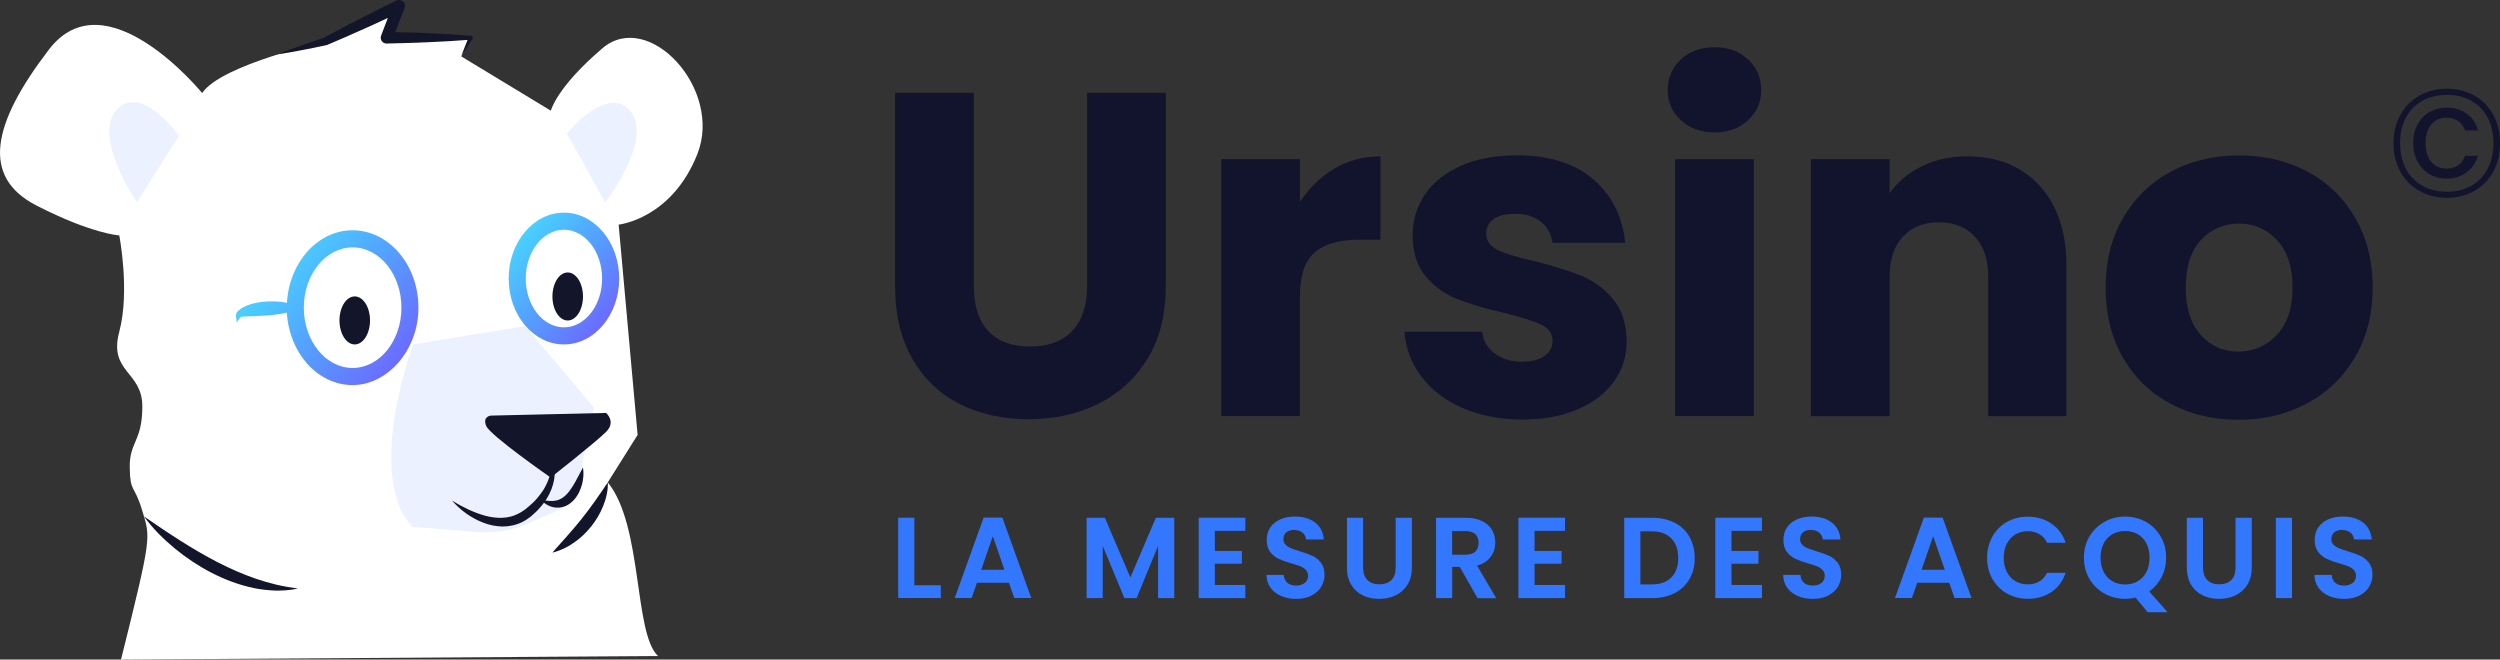 <?xml version="1.0" encoding="UTF-8"?>
<svg id="Calque_2" data-name="Calque 2" xmlns="http://www.w3.org/2000/svg" xmlns:xlink="http://www.w3.org/1999/xlink" viewBox="0 0 317.55 83.77">
  <rect x="0" y="0" width="317.55" height="83.77" fill="#333333" stroke="none"/>
  <defs>
    <style>
      .cls-1 {
        fill: #ebf1fe;
      }

      .cls-2 {
        fill: #fff;
      }

      .cls-3 {
        fill: #13152b;
      }

      .cls-4 {
        fill: #12142d;
      }

      .cls-5 {
        fill: #3477ff;
      }

      .cls-6 {
        fill: url(#Dégradé_sans_nom_15);
      }

      .cls-7 {
        fill: url(#Dégradé_sans_nom_15-2);
      }
    </style>
    <linearGradient id="Dégradé_sans_nom_15" data-name="Dégradé sans nom 15" x1="65.81" y1="30.48" x2="77.46" y2="40.26" gradientUnits="userSpaceOnUse">
      <stop offset="0" stop-color="#48d1ff"/>
      <stop offset=".53" stop-color="#569cfe"/>
      <stop offset="1" stop-color="#6b6bff"/>
    </linearGradient>
    <linearGradient id="Dégradé_sans_nom_15-2" data-name="Dégradé sans nom 15" x1="35.93" y1="32.71" x2="51.16" y2="45.49" xlink:href="#Dégradé_sans_nom_15"/>
  </defs>
  <g id="Calque_1-2" data-name="Calque 1">
    <g>
      <g>
        <path class="cls-2" d="M83.58,83.33c-3.1-2.93-1.9-16.55-6.38-22.06l3.79-6.03-2.41-26.71s6.72-.69,10-8.96c3.27-8.27-6.2-18.44-12.06-13.44s-6.55,7.93-6.55,7.93l-11.37-6.89,1.21-2.36h-10.69l1.55-4.02-9.31,4.48s-13.27,2.93-15.68,6.55c0,0-12.24-14.99-19.47-5.52C-1.04,15.77-2.42,22.49,4.64,26.11c7.07,3.62,10.51,3.79,10.51,3.79,0,0,1.38,7.07,0,12.24s2.93,5,2.93,9.48-1.65,4.48-1.6,7.76,.57,2.07,1.6,5.52c1.03,3.45,1.25,3.02-2.71,18.88"/>
        <path class="cls-1" d="M17.4,25.67l5.34-8.44s-4.83-6.72-7.93-3.27c-3.1,3.45,2.59,11.72,2.59,11.72Z"/>
        <path class="cls-1" d="M76.86,25.71l-4.85-8.74s5.21-6.43,8.1-2.81-3.26,11.55-3.26,11.55Z"/>
        <path class="cls-1" d="M52.45,43.75l14.25-2.33,8.73,10.34-2.1,10.1c-.27,1.3-1.16,2.39-2.38,2.93l-4.02,1.75c-1.97,.86-4.11,1.22-6.25,1.04l-8.23-.66s-6.2-4.52,0-23.17Z"/>
        <path class="cls-3" d="M62.33,52.79l14.65-.34s1.32,1.09,0,2.41c-1.32,1.32-7.03,5.8-7.03,5.8,0,0-7.68-5.34-8.19-6.55s.57-1.32,.57-1.32Z"/>
        <path class="cls-3" d="M57.42,63.59c1.35,.83,2.76,1.52,4.21,1.92,1.44,.38,2.95,.4,4.2-.26,.32-.15,.61-.35,.9-.56,.28-.25,.58-.47,.85-.73,.56-.5,1-1.09,1.42-1.7,.79-1.25,1.22-2.76,1.1-4.35,.61,1.49,.45,3.29-.3,4.78-.08,.2-.2,.37-.3,.55l-.16,.27-.18,.25c-.13,.17-.24,.34-.38,.5l-.42,.47c-.13,.16-.29,.3-.45,.44l-.46,.42c-.34,.26-.7,.51-1.09,.71-.79,.39-1.67,.58-2.53,.58-.86-.02-1.7-.19-2.47-.5-1.54-.6-2.88-1.57-3.93-2.78Z"/>
        <path class="cls-3" d="M74.05,59.37c.12,.72,.06,1.45-.12,2.15-.19,.7-.5,1.4-1.04,1.99-.27,.29-.59,.55-.97,.73-.38,.18-.81,.26-1.22,.24-.41-.02-.79-.13-1.12-.31-.33-.17-.62-.4-.87-.67,.72,.11,1.38,.2,1.94,.07,.56-.11,.99-.42,1.39-.85,.39-.43,.73-.97,1.05-1.54l.97-1.82Z"/>
        <ellipse class="cls-3" cx="45.06" cy="40.7" rx="1.94" ry="3.05"/>
        <ellipse class="cls-3" cx="72.11" cy="37.66" rx="1.94" ry="3.05"/>
        <g>
          <path class="cls-6" d="M71.63,27.01c-3.87,0-7.02,3.75-7.02,8.37s3.15,8.37,7.02,8.37,7.02-3.75,7.02-8.37-3.15-8.37-7.02-8.37Zm4.85,8.37c0,3.42-2.18,6.2-4.85,6.2s-4.85-2.78-4.85-6.2,2.18-6.2,4.85-6.2,4.85,2.78,4.85,6.2Z"/>
          <path class="cls-7" d="M44.79,29.25c-4.44,0-8.07,4.09-8.34,9.22-.25-.05-.5-.1-.78-.13-.64-.07-1.29-.08-1.94-.03-.67,.04-1.32,.16-1.95,.35-.29,.09-.63,.22-.97,.41-.15,.09-.31,.19-.49,.35-.14,.13-.37,.35-.35,.67l.1,.85,.5-.69s.1-.02,.16-.03c.13-.01,.26-.03,.41-.03,.2-.01,.41-.01,.61-.02h.27c.61-.02,1.21-.05,1.83-.09,.63-.04,1.26-.12,1.86-.22,.25-.05,.49-.1,.73-.15,.28,5.12,3.91,9.2,8.34,9.2s8.37-4.41,8.37-9.83-3.75-9.83-8.37-9.83Zm6.2,9.83c0,4.22-2.78,7.66-6.2,7.66s-6.2-3.44-6.2-7.66,2.78-7.66,6.2-7.66,6.2,3.44,6.2,7.66Z"/>
        </g>
        <path class="cls-3" d="M18.31,65.61c1.54,1.06,3.05,2.09,4.59,3.06,1.53,.98,3.1,1.89,4.69,2.72,1.6,.82,3.24,1.55,4.94,2.13,.85,.29,1.71,.54,2.6,.75,.88,.21,1.79,.35,2.71,.49-.91,.2-1.86,.27-2.81,.26-.94-.04-1.89-.13-2.82-.33-1.86-.39-3.65-1.07-5.33-1.93-1.68-.87-3.25-1.92-4.7-3.11-1.44-1.2-2.78-2.52-3.88-4.04Z"/>
        <path class="cls-3" d="M77.2,61.27c.05,1.03-.2,2.03-.57,2.97-.38,.94-.89,1.83-1.52,2.61-.64,.79-1.36,1.51-2.2,2.07-.82,.59-1.75,1.02-2.73,1.28,.31-.42,.66-.75,.97-1.12,.31-.37,.65-.7,.95-1.07,.63-.69,1.21-1.41,1.8-2.13,.58-.72,1.12-1.46,1.67-2.23,.55-.77,1.08-1.55,1.64-2.39Z"/>
        <path class="cls-3" d="M35.15,6.94c1-.4,2.01-.77,3.03-1.13,.51-.18,1.01-.36,1.52-.53l1.53-.51-.09,.03c.75-.42,1.52-.82,2.28-1.22,.76-.41,1.53-.8,2.29-1.19,.77-.39,1.53-.79,2.3-1.17L50.33,.08c.38-.19,.84-.03,1.03,.35,.1,.2,.1,.41,.03,.6v.02c-.26,.67-.53,1.34-.79,2.01l-.79,2-.69-1.01,2.67,.07c.89,.02,1.78,.06,2.67,.1,1.78,.07,3.56,.18,5.34,.32h.04c.13,.01,.23,.13,.22,.26,0,.04-.02,.08-.04,.11-.47,.75-.94,1.5-1.44,2.24,.31-.83,.64-1.66,.98-2.48l.23,.37c-1.78,.14-3.56,.25-5.34,.32-.89,.04-1.78,.08-2.67,.1l-2.67,.07c-.4,0-.74-.31-.75-.71,0-.1,.01-.19,.05-.27v-.03s.77-2.02,.77-2.02c.26-.67,.5-1.35,.77-2.01l1.05,.97-2.34,1.1c-.78,.37-1.56,.72-2.35,1.07-.79,.35-1.57,.71-2.36,1.05-.79,.34-1.58,.69-2.38,1.02l-.05,.02s-.02,0-.03,.01l-1.58,.33c-.52,.11-1.05,.21-1.58,.31-1.05,.21-2.12,.39-3.18,.55Z"/>
      </g>
      <g>
        <g>
          <path class="cls-4" d="M123.7,11.79v24.56c0,2.46,.6,4.35,1.81,5.67,1.21,1.33,2.98,1.99,5.32,1.99s4.13-.66,5.38-1.99c1.25-1.32,1.87-3.22,1.87-5.67V11.79h10v24.5c0,3.67-.78,6.77-2.34,9.3s-3.66,4.44-6.29,5.73c-2.63,1.29-5.57,1.93-8.8,1.93s-6.13-.63-8.69-1.9c-2.55-1.27-4.57-3.18-6.05-5.73-1.48-2.55-2.22-5.66-2.22-9.33V11.79h10Z"/>
          <path class="cls-4" d="M169.5,21.41c1.75-1.03,3.7-1.55,5.85-1.55v10.59h-2.75c-2.5,0-4.37,.54-5.61,1.61-1.25,1.07-1.87,2.95-1.87,5.64v15.15h-10V20.21h10v5.44c1.17-1.79,2.63-3.21,4.39-4.24Z"/>
          <path class="cls-4" d="M185.81,51.85c-2.22-.97-3.98-2.31-5.26-4.01-1.29-1.7-2.01-3.6-2.16-5.7h9.88c.12,1.13,.64,2.05,1.58,2.75s2.09,1.05,3.45,1.05c1.25,0,2.21-.24,2.89-.73,.68-.49,1.02-1.12,1.02-1.9,0-.94-.49-1.63-1.46-2.08-.97-.45-2.55-.95-4.74-1.49-2.34-.55-4.29-1.12-5.85-1.73-1.56-.6-2.9-1.56-4.03-2.87-1.13-1.31-1.7-3.07-1.7-5.29,0-1.87,.52-3.58,1.55-5.12,1.03-1.54,2.55-2.76,4.56-3.66,2.01-.9,4.39-1.34,7.16-1.34,4.09,0,7.32,1.01,9.68,3.04s3.71,4.72,4.06,8.07h-9.24c-.16-1.13-.65-2.03-1.49-2.69-.84-.66-1.94-.99-3.3-.99-1.17,0-2.07,.23-2.69,.67-.62,.45-.94,1.06-.94,1.84,0,.94,.5,1.64,1.49,2.1,.99,.47,2.54,.94,4.65,1.4,2.42,.62,4.39,1.24,5.91,1.84,1.52,.61,2.86,1.58,4.01,2.92,1.15,1.34,1.74,3.15,1.78,5.41,0,1.91-.54,3.62-1.61,5.12-1.07,1.5-2.61,2.68-4.62,3.54-2.01,.86-4.34,1.29-6.99,1.29-2.85,0-5.38-.49-7.6-1.46Z"/>
          <path class="cls-4" d="M213.5,15.27c-1.11-1.03-1.67-2.31-1.67-3.83s.56-2.86,1.67-3.89c1.11-1.03,2.54-1.55,4.3-1.55s3.13,.52,4.24,1.55c1.11,1.03,1.67,2.33,1.67,3.89s-.56,2.8-1.67,3.83c-1.11,1.03-2.53,1.55-4.24,1.55s-3.19-.52-4.3-1.55Zm9.27,4.94V52.85h-10V20.21h10Z"/>
          <path class="cls-4" d="M259.06,23.58c2.28,2.48,3.42,5.88,3.42,10.21v19.07h-9.94v-17.72c0-2.18-.57-3.88-1.7-5.09-1.13-1.21-2.65-1.81-4.56-1.81s-3.43,.61-4.56,1.81-1.7,2.9-1.7,5.09v17.72h-10V20.21h10v4.33c1.01-1.44,2.38-2.58,4.09-3.42,1.71-.84,3.64-1.26,5.79-1.26,3.82,0,6.87,1.24,9.15,3.71Z"/>
          <path class="cls-4" d="M275.67,51.27c-2.55-1.37-4.56-3.31-6.02-5.85s-2.19-5.5-2.19-8.89,.74-6.31,2.22-8.86c1.48-2.55,3.51-4.51,6.08-5.88,2.57-1.37,5.46-2.05,8.66-2.05s6.08,.68,8.66,2.05c2.57,1.36,4.6,3.32,6.08,5.88,1.48,2.55,2.22,5.51,2.22,8.86s-.75,6.31-2.25,8.86c-1.5,2.55-3.55,4.51-6.14,5.88s-5.49,2.05-8.68,2.05-6.07-.68-8.63-2.05Zm13.51-8.72c1.34-1.4,2.02-3.41,2.02-6.02s-.65-4.62-1.96-6.02c-1.31-1.4-2.92-2.11-4.82-2.11s-3.57,.69-4.85,2.08c-1.29,1.38-1.93,3.4-1.93,6.05s.63,4.62,1.9,6.02c1.27,1.4,2.86,2.11,4.77,2.11s3.54-.7,4.88-2.11Z"/>
          <path class="cls-4" d="M314.32,12.16c1.03,.59,1.82,1.41,2.39,2.46,.57,1.05,.85,2.24,.85,3.58s-.28,2.53-.85,3.58c-.56,1.05-1.36,1.87-2.39,2.46-1.03,.59-2.2,.89-3.51,.89s-2.5-.3-3.53-.89c-1.03-.59-1.83-1.41-2.4-2.46-.57-1.05-.86-2.24-.86-3.58s.29-2.53,.86-3.58c.57-1.05,1.37-1.86,2.4-2.46,1.03-.59,2.2-.89,3.53-.89s2.48,.3,3.51,.89Zm-6.67,.66c-.9,.51-1.59,1.23-2.07,2.15-.48,.92-.72,1.99-.72,3.22s.24,2.28,.72,3.21c.48,.93,1.17,1.65,2.07,2.17,.9,.52,1.95,.78,3.16,.78s2.24-.26,3.13-.78c.89-.52,1.57-1.24,2.06-2.17,.48-.93,.72-2,.72-3.21s-.24-2.29-.72-3.22c-.48-.92-1.17-1.64-2.06-2.15-.89-.51-1.93-.77-3.13-.77s-2.26,.26-3.16,.77Zm.98,1.39c-.64,.36-1.15,.89-1.53,1.57-.38,.68-.57,1.48-.57,2.39s.19,1.71,.57,2.39c.38,.68,.89,1.21,1.53,1.58,.64,.37,1.36,.55,2.13,.55,.97,0,1.82-.26,2.53-.79,.71-.53,1.2-1.23,1.46-2.11h-1.64c-.39,1.08-1.18,1.62-2.36,1.62-.78,0-1.42-.28-1.91-.84-.49-.56-.74-1.35-.74-2.38s.25-1.84,.74-2.4,1.13-.84,1.91-.84c.57,0,1.07,.14,1.48,.42,.41,.28,.71,.68,.88,1.2h1.64c-.25-.92-.73-1.64-1.44-2.14-.72-.51-1.57-.76-2.55-.76-.78,0-1.49,.18-2.13,.55Z"/>
        </g>
        <g>
          <path class="cls-5" d="M116.14,74.34h3.36v1.62h-5.41v-10.2h2.05v8.58Z"/>
          <path class="cls-5" d="M128.15,74.02h-4.06l-.67,1.94h-2.15l3.67-10.21h2.38l3.67,10.21h-2.16l-.67-1.94Zm-.56-1.64l-1.48-4.27-1.48,4.27h2.95Z"/>
          <path class="cls-5" d="M149.15,65.77v10.2h-2.05v-6.63l-2.73,6.63h-1.55l-2.75-6.63v6.63h-2.05v-10.2h2.32l3.24,7.58,3.24-7.58h2.31Z"/>
          <path class="cls-5" d="M154.31,67.42v2.56h3.43v1.62h-3.43v2.7h3.87v1.67h-5.92v-10.21h5.92v1.67h-3.87Z"/>
          <path class="cls-5" d="M162.73,75.7c-.57-.24-1.02-.59-1.35-1.05-.33-.46-.5-1-.51-1.62h2.19c.03,.42,.18,.75,.45,.99,.27,.24,.64,.36,1.1,.36s.85-.11,1.13-.34c.27-.23,.41-.53,.41-.9,0-.3-.09-.55-.28-.75-.19-.19-.42-.35-.69-.46-.28-.11-.66-.24-1.15-.37-.66-.19-1.2-.39-1.61-.58-.41-.19-.77-.48-1.07-.86-.3-.38-.45-.9-.45-1.54,0-.6,.15-1.13,.45-1.58,.3-.45,.73-.79,1.27-1.03,.55-.24,1.17-.36,1.87-.36,1.05,0,1.91,.26,2.56,.77,.66,.51,1.02,1.22,1.09,2.14h-2.25c-.02-.35-.17-.64-.45-.87-.28-.23-.65-.34-1.1-.34-.4,0-.72,.1-.96,.31-.24,.2-.36,.5-.36,.89,0,.27,.09,.5,.27,.68s.4,.33,.67,.44c.27,.11,.65,.24,1.13,.39,.66,.2,1.2,.39,1.62,.58,.42,.2,.78,.49,1.08,.88s.45,.9,.45,1.53c0,.55-.14,1.05-.42,1.52-.28,.47-.7,.84-1.24,1.12-.55,.28-1.19,.42-1.94,.42-.71,0-1.35-.12-1.92-.37Z"/>
          <path class="cls-5" d="M173.14,65.77v6.31c0,.69,.18,1.22,.54,1.59,.36,.36,.87,.55,1.52,.55s1.17-.18,1.54-.55c.36-.37,.54-.89,.54-1.59v-6.31h2.06v6.3c0,.87-.19,1.6-.56,2.2-.38,.6-.88,1.05-1.51,1.35-.63,.3-1.33,.45-2.1,.45s-1.45-.15-2.07-.45c-.62-.3-1.11-.75-1.47-1.35-.36-.6-.54-1.33-.54-2.2v-6.3h2.05Z"/>
          <path class="cls-5" d="M187.67,75.97l-2.25-3.97h-.96v3.97h-2.05v-10.2h3.83c.79,0,1.46,.14,2.02,.42s.97,.65,1.25,1.12c.28,.47,.42,1,.42,1.59,0,.67-.19,1.28-.58,1.82s-.97,.91-1.74,1.12l2.44,4.14h-2.37Zm-3.22-5.51h1.71c.55,0,.97-.13,1.24-.4,.27-.27,.41-.64,.41-1.12s-.14-.83-.41-1.09c-.27-.26-.69-.39-1.24-.39h-1.71v3Z"/>
          <path class="cls-5" d="M194.92,67.42v2.56h3.43v1.62h-3.43v2.7h3.87v1.67h-5.92v-10.21h5.92v1.67h-3.87Z"/>
          <path class="cls-5" d="M212.71,66.39c.81,.42,1.44,1.02,1.88,1.79,.44,.77,.67,1.67,.67,2.7s-.22,1.92-.67,2.68c-.44,.76-1.07,1.36-1.88,1.78-.81,.42-1.76,.63-2.83,.63h-3.57v-10.2h3.57c1.07,0,2.01,.21,2.83,.63Zm-.42,6.96c.58-.58,.88-1.41,.88-2.47s-.29-1.89-.88-2.49c-.58-.6-1.41-.9-2.48-.9h-1.45v6.74h1.45c1.07,0,1.9-.29,2.48-.88Z"/>
          <path class="cls-5" d="M219.93,67.42v2.56h3.43v1.62h-3.43v2.7h3.87v1.67h-5.92v-10.21h5.92v1.67h-3.87Z"/>
          <path class="cls-5" d="M228.36,75.7c-.57-.24-1.02-.59-1.35-1.05-.33-.46-.5-1-.51-1.62h2.19c.03,.42,.18,.75,.45,.99,.27,.24,.64,.36,1.1,.36s.85-.11,1.13-.34,.41-.53,.41-.9c0-.3-.09-.55-.28-.75-.18-.19-.42-.35-.69-.46-.28-.11-.66-.24-1.15-.37-.66-.19-1.2-.39-1.61-.58-.41-.19-.77-.48-1.07-.86-.3-.38-.45-.9-.45-1.54,0-.6,.15-1.13,.45-1.58,.3-.45,.73-.79,1.27-1.03,.55-.24,1.17-.36,1.87-.36,1.05,0,1.91,.26,2.56,.77,.66,.51,1.02,1.22,1.09,2.14h-2.25c-.02-.35-.17-.64-.45-.87-.28-.23-.65-.34-1.1-.34-.4,0-.72,.1-.96,.31s-.36,.5-.36,.89c0,.27,.09,.5,.27,.68,.18,.18,.4,.33,.67,.44,.27,.11,.65,.24,1.13,.39,.66,.2,1.2,.39,1.62,.58,.42,.2,.78,.49,1.08,.88,.3,.39,.45,.9,.45,1.53,0,.55-.14,1.05-.42,1.52s-.7,.84-1.24,1.12c-.55,.28-1.19,.42-1.94,.42-.71,0-1.35-.12-1.92-.37Z"/>
          <path class="cls-5" d="M247.58,74.02h-4.06l-.67,1.94h-2.15l3.67-10.21h2.38l3.67,10.21h-2.16l-.67-1.94Zm-.55-1.64l-1.48-4.27-1.48,4.27h2.95Z"/>
          <path class="cls-5" d="M253.07,68.15c.45-.79,1.07-1.41,1.86-1.86,.78-.44,1.66-.66,2.64-.66,1.14,0,2.14,.29,3,.88s1.46,1.39,1.8,2.43h-2.35c-.23-.49-.56-.85-.99-1.1-.42-.24-.91-.37-1.47-.37-.59,0-1.12,.14-1.58,.42-.46,.28-.82,.67-1.08,1.18-.26,.51-.39,1.1-.39,1.78s.13,1.26,.39,1.78c.26,.51,.62,.91,1.08,1.18,.46,.28,.99,.42,1.58,.42,.56,0,1.04-.12,1.47-.37,.42-.25,.75-.62,.99-1.1h2.35c-.34,1.04-.94,1.85-1.79,2.43s-1.85,.87-3,.87c-.97,0-1.85-.22-2.64-.66-.78-.44-1.4-1.06-1.86-1.85-.45-.79-.68-1.69-.68-2.69s.23-1.9,.68-2.7Z"/>
          <path class="cls-5" d="M272.8,77.76l-1.55-1.86c-.43,.11-.87,.16-1.32,.16-.95,0-1.83-.22-2.63-.67-.8-.45-1.43-1.07-1.9-1.86-.47-.79-.7-1.69-.7-2.7s.23-1.89,.7-2.68c.47-.79,1.1-1.41,1.9-1.86,.8-.45,1.68-.67,2.63-.67s1.84,.22,2.64,.67,1.42,1.07,1.88,1.86c.46,.79,.69,1.69,.69,2.68,0,.91-.19,1.73-.58,2.48s-.91,1.35-1.57,1.82l2.34,2.63h-2.54Zm-5.6-5.13c.26,.52,.63,.91,1.1,1.19,.47,.28,1.02,.42,1.63,.42s1.16-.14,1.62-.42c.47-.28,.83-.67,1.1-1.19,.26-.52,.39-1.12,.39-1.8s-.13-1.28-.39-1.79-.63-.9-1.1-1.18c-.47-.27-1.01-.41-1.62-.41s-1.16,.14-1.63,.41c-.47,.27-.84,.67-1.1,1.18s-.39,1.11-.39,1.79,.13,1.28,.39,1.8Z"/>
          <path class="cls-5" d="M279.82,65.77v6.31c0,.69,.18,1.22,.54,1.59,.36,.36,.87,.55,1.52,.55s1.17-.18,1.54-.55c.36-.37,.54-.89,.54-1.59v-6.31h2.06v6.3c0,.87-.19,1.6-.56,2.2-.38,.6-.88,1.05-1.51,1.35-.63,.3-1.33,.45-2.1,.45s-1.45-.15-2.07-.45c-.62-.3-1.11-.75-1.47-1.35-.36-.6-.54-1.33-.54-2.2v-6.3h2.05Z"/>
          <path class="cls-5" d="M291.13,65.77v10.2h-2.05v-10.2h2.05Z"/>
          <path class="cls-5" d="M295.84,75.7c-.57-.24-1.02-.59-1.35-1.05-.33-.46-.5-1-.51-1.62h2.19c.03,.42,.18,.75,.45,.99,.27,.24,.64,.36,1.1,.36s.85-.11,1.13-.34,.41-.53,.41-.9c0-.3-.09-.55-.28-.75-.18-.19-.42-.35-.69-.46-.28-.11-.66-.24-1.15-.37-.66-.19-1.2-.39-1.61-.58-.41-.19-.77-.48-1.07-.86-.3-.38-.45-.9-.45-1.54,0-.6,.15-1.13,.45-1.58,.3-.45,.73-.79,1.27-1.03,.55-.24,1.17-.36,1.87-.36,1.05,0,1.91,.26,2.56,.77,.66,.51,1.02,1.22,1.09,2.14h-2.25c-.02-.35-.17-.64-.45-.87-.28-.23-.65-.34-1.1-.34-.4,0-.72,.1-.96,.31s-.36,.5-.36,.89c0,.27,.09,.5,.27,.68,.18,.18,.4,.33,.67,.44,.27,.11,.65,.24,1.13,.39,.66,.2,1.2,.39,1.62,.58,.42,.2,.78,.49,1.08,.88,.3,.39,.45,.9,.45,1.53,0,.55-.14,1.05-.42,1.52s-.7,.84-1.24,1.12c-.55,.28-1.19,.42-1.94,.42-.71,0-1.35-.12-1.92-.37Z"/>
        </g>
      </g>
    </g>
  </g>
</svg>